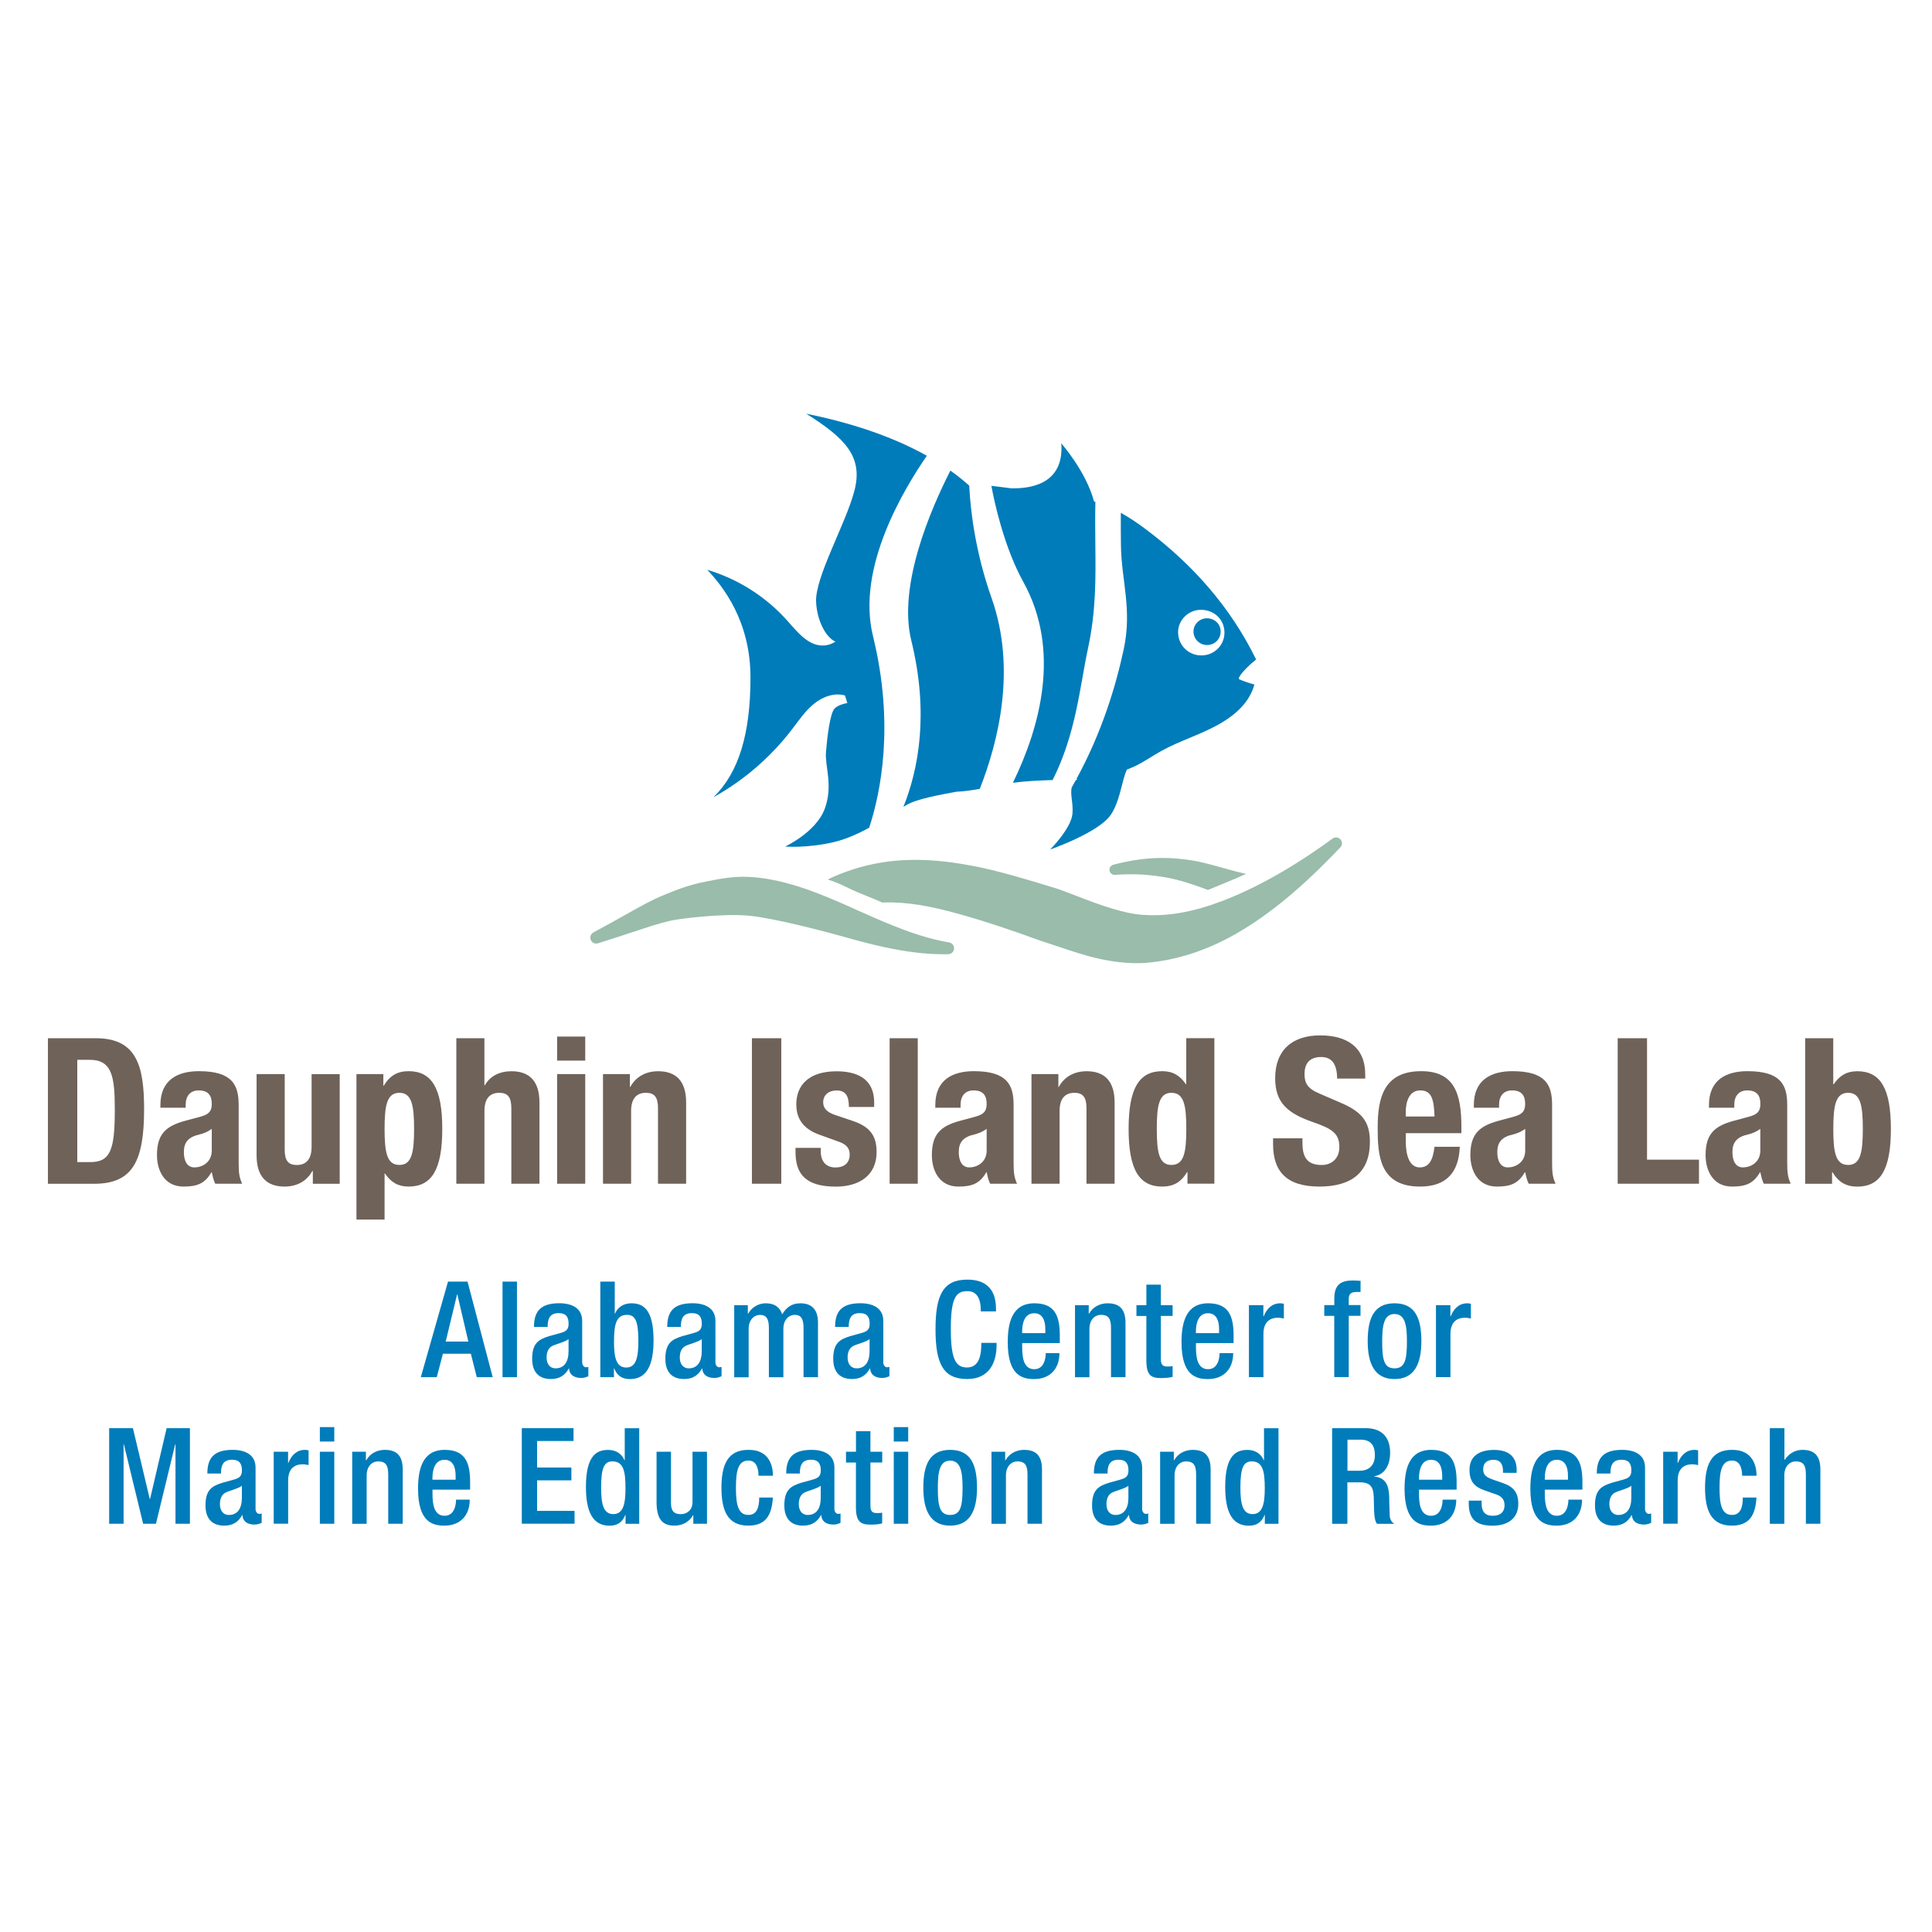 <?xml version="1.0" encoding="utf-8"?>
<!-- Generator: Adobe Illustrator 27.3.1, SVG Export Plug-In . SVG Version: 6.00 Build 0)  -->
<svg version="1.1" id="Layer_1" xmlns="http://www.w3.org/2000/svg" xmlns:xlink="http://www.w3.org/1999/xlink" x="0px" y="0px"
	 viewBox="0 0 360 360" style="enable-background:new 0 0 360 360;" xml:space="preserve">
<style type="text/css">
	.st0{fill:#007CBA;}
	.st1{fill:#6F6259;}
	.st2{fill:#99BCAB;}
</style>
<g>
	<g>
		<path class="st0" d="M83.48,238.81h3.64l4.69,17.81h-2.97l-1.1-4.37h-5.21l-1.15,4.37h-2.97L83.48,238.81z M87.27,249.98
			l-2.05-8.78h-0.05l-2.12,8.78H87.27z"/>
		<path class="st0" d="M93.64,238.81h2.69v17.81h-2.69V238.81z"/>
		<path class="st0" d="M108.48,253.82c0,0.5,0.3,0.95,0.7,0.95c0.17,0,0.35-0.03,0.45-0.08v1.75c-0.32,0.15-0.8,0.32-1.32,0.32
			c-1.2,0-2.19-0.48-2.27-1.77h-0.05c-0.72,1.32-1.77,1.97-3.34,1.97c-2.15,0-3.49-1.2-3.49-3.77c0-2.99,1.3-3.62,3.12-4.21
			l2.1-0.58c0.97-0.27,1.57-0.55,1.57-1.72c0-1.22-0.42-2-1.85-2c-1.8,0-2.05,1.27-2.05,2.57H99.5c0-2.84,1.17-4.41,4.71-4.41
			c2.37,0,4.27,0.92,4.27,3.29V253.82z M105.94,249.53c-0.7,0.55-2.2,0.87-2.99,1.25c-0.77,0.37-1.1,1.17-1.1,2.17
			c0,1.12,0.55,2.02,1.67,2.02c1.62,0,2.42-1.22,2.42-3.19V249.53z"/>
		<path class="st0" d="M111.86,238.81h2.69v5.96h0.05c0.5-1.2,1.6-1.92,3.04-1.92c2.05,0,4.14,0.92,4.14,6.88
			c0,4.61-1.25,7.24-4.39,7.24c-1.92,0-2.6-1.12-2.94-2h-0.05v1.65h-2.54V238.81z M116.68,254.82c1.87,0,2.27-1.92,2.27-4.96
			c0-3.62-0.55-4.86-2.1-4.86c-2.07,0-2.44,1.85-2.44,5.06C114.41,252.92,114.83,254.82,116.68,254.82z"/>
		<path class="st0" d="M133.3,253.82c0,0.5,0.3,0.95,0.7,0.95c0.18,0,0.35-0.03,0.45-0.08v1.75c-0.32,0.15-0.8,0.32-1.32,0.32
			c-1.2,0-2.19-0.48-2.27-1.77h-0.05c-0.72,1.32-1.77,1.97-3.34,1.97c-2.15,0-3.49-1.2-3.49-3.77c0-2.99,1.3-3.62,3.12-4.21
			l2.1-0.58c0.97-0.27,1.57-0.55,1.57-1.72c0-1.22-0.42-2-1.85-2c-1.8,0-2.05,1.27-2.05,2.57h-2.54c0-2.84,1.17-4.41,4.71-4.41
			c2.37,0,4.27,0.92,4.27,3.29V253.82z M130.76,249.53c-0.7,0.55-2.2,0.87-2.99,1.25c-0.77,0.37-1.1,1.17-1.1,2.17
			c0,1.12,0.55,2.02,1.67,2.02c1.62,0,2.42-1.22,2.42-3.19V249.53z"/>
		<path class="st0" d="M136.8,243.2h2.55v1.57h0.07c0.67-1.2,1.95-1.92,3.22-1.92c1.92,0,2.72,0.92,3.12,2.05
			c0.77-1.3,1.77-2.05,3.39-2.05c1.9,0,3.27,0.97,3.27,3.57v10.2h-2.69v-9.2c0-1.75-0.53-2.42-1.62-2.42s-2.14,0.87-2.14,2.62v9.01
			h-2.7v-9.2c0-1.75-0.52-2.42-1.65-2.42c-1.07,0-2.12,0.87-2.12,2.62v9.01h-2.69V243.2z"/>
		<path class="st0" d="M164.58,253.82c0,0.5,0.3,0.95,0.7,0.95c0.17,0,0.35-0.03,0.45-0.08v1.75c-0.32,0.15-0.8,0.32-1.32,0.32
			c-1.2,0-2.19-0.48-2.27-1.77h-0.05c-0.72,1.32-1.77,1.97-3.34,1.97c-2.15,0-3.49-1.2-3.49-3.77c0-2.99,1.3-3.62,3.12-4.21
			l2.1-0.58c0.97-0.27,1.57-0.55,1.57-1.72c0-1.22-0.42-2-1.85-2c-1.8,0-2.05,1.27-2.05,2.57h-2.54c0-2.84,1.17-4.41,4.71-4.41
			c2.37,0,4.27,0.92,4.27,3.29V253.82z M162.03,249.53c-0.7,0.55-2.2,0.87-2.99,1.25c-0.77,0.37-1.1,1.17-1.1,2.17
			c0,1.12,0.55,2.02,1.67,2.02c1.62,0,2.42-1.22,2.42-3.19V249.53z"/>
		<path class="st0" d="M185.7,250.23v0.37c0,3.22-1.3,6.36-5.49,6.36c-4.49,0-5.89-2.9-5.89-9.26c0-6.36,1.4-9.26,5.91-9.26
			c5.06,0,5.36,3.74,5.36,5.59v0.33h-2.84v-0.3c0-1.64-0.5-3.54-2.54-3.47c-2.1,0-3.04,1.3-3.04,7.04c0,5.74,0.95,7.18,3.04,7.18
			c2.37,0,2.64-2.64,2.64-4.29v-0.3H185.7z"/>
		<path class="st0" d="M190.47,250.26v0.78c0,1.79,0.22,4.09,2.25,4.09c1.92,0,2.14-2.2,2.14-3h2.55c0,2.97-1.8,4.84-4.72,4.84
			c-2.19,0-4.91-0.65-4.91-6.86c0-3.52,0.75-7.26,4.96-7.26c3.74,0,4.74,2.25,4.74,5.99v1.42H190.47z M194.78,248.41v-0.72
			c0-1.69-0.55-2.99-2.07-2.99c-1.72,0-2.25,1.7-2.25,3.44v0.27H194.78z"/>
		<path class="st0" d="M200.33,243.2h2.54v1.57h0.07c0.67-1.2,1.95-1.92,3.44-1.92c2.05,0,3.34,0.92,3.34,3.64v10.13h-2.7v-9.2
			c0-1.75-0.52-2.42-1.87-2.42c-1.1,0-2.15,0.87-2.15,2.62v9.01h-2.69V243.2z"/>
		<path class="st0" d="M211.76,243.2h1.85v-3.82h2.7v3.82h2.19v2h-2.19v8.01c0,1.05,0.3,1.42,1.22,1.42c0.4,0,0.72-0.02,0.97-0.07v2
			c-0.57,0.15-1.32,0.22-2.17,0.22c-1.82,0-2.72-0.5-2.72-3.24v-8.33h-1.85V243.2z"/>
		<path class="st0" d="M222.85,250.26v0.78c0,1.79,0.23,4.09,2.25,4.09c1.92,0,2.15-2.2,2.15-3h2.54c0,2.97-1.79,4.84-4.72,4.84
			c-2.19,0-4.91-0.65-4.91-6.86c0-3.52,0.75-7.26,4.96-7.26c3.74,0,4.74,2.25,4.74,5.99v1.42H222.85z M227.16,248.41v-0.72
			c0-1.69-0.55-2.99-2.07-2.99c-1.72,0-2.25,1.7-2.25,3.44v0.27H227.16z"/>
		<path class="st0" d="M232.71,243.2h2.7v2.09h0.05c0.6-1.5,1.6-2.44,3.12-2.44c0.3,0,0.48,0.05,0.65,0.1v2.74
			c-0.2-0.05-0.68-0.15-1.12-0.15c-1.22,0-2.69,0.55-2.69,3.04v8.03h-2.7V243.2z"/>
		<path class="st0" d="M248.63,245.19h-1.87v-2h1.87v-1.25c0-2.54,1.22-3.34,3.42-3.34c0.57,0,1.07,0.03,1.47,0.07v2.07h-0.75
			c-1,0-1.45,0.37-1.45,1.27v1.17h2.19v2h-2.19v11.42h-2.7V245.19z"/>
		<path class="st0" d="M259.84,242.85c3.92,0,5.01,2.89,5.01,7.06s-1.27,7.06-5.01,7.06c-3.72,0-4.99-2.9-4.99-7.06
			S255.95,242.85,259.84,242.85z M259.84,254.97c1.97,0,2.32-1.64,2.32-5.06c0-2.97-0.35-5.06-2.32-5.06c-1.95,0-2.29,2.1-2.29,5.06
			C257.54,253.33,257.89,254.97,259.84,254.97z"/>
		<path class="st0" d="M267.56,243.2h2.7v2.09h0.05c0.6-1.5,1.6-2.44,3.12-2.44c0.3,0,0.48,0.05,0.65,0.1v2.74
			c-0.2-0.05-0.68-0.15-1.12-0.15c-1.22,0-2.69,0.55-2.69,3.04v8.03h-2.7V243.2z"/>
		<path class="st0" d="M20.33,266.12h4.44l3.14,13.2h0.05l3.09-13.2h4.34v17.81h-2.69v-14.82h-0.05l-3.59,14.82h-2.39l-3.59-14.82
			h-0.05v14.82h-2.69V266.12z"/>
		<path class="st0" d="M47.61,281.14c0,0.5,0.3,0.95,0.7,0.95c0.17,0,0.35-0.03,0.45-0.08v1.75c-0.32,0.15-0.8,0.32-1.32,0.32
			c-1.2,0-2.19-0.48-2.27-1.77h-0.05c-0.72,1.32-1.77,1.97-3.34,1.97c-2.15,0-3.49-1.2-3.49-3.77c0-2.99,1.3-3.62,3.12-4.21
			l2.1-0.58c0.97-0.27,1.57-0.55,1.57-1.72c0-1.22-0.42-2-1.85-2c-1.8,0-2.05,1.27-2.05,2.57h-2.54c0-2.84,1.17-4.41,4.71-4.41
			c2.37,0,4.27,0.92,4.27,3.29V281.14z M45.07,276.85c-0.7,0.55-2.2,0.87-2.99,1.25c-0.77,0.37-1.1,1.17-1.1,2.17
			c0,1.12,0.55,2.02,1.67,2.02c1.62,0,2.42-1.22,2.42-3.19V276.85z"/>
		<path class="st0" d="M50.99,270.51h2.69v2.09h0.05c0.6-1.5,1.6-2.44,3.12-2.44c0.3,0,0.47,0.05,0.65,0.1v2.74
			c-0.2-0.05-0.67-0.15-1.12-0.15c-1.22,0-2.69,0.55-2.69,3.04v8.03h-2.69V270.51z"/>
		<path class="st0" d="M59.6,265.92h2.69v2.69H59.6V265.92z M59.6,270.51h2.69v13.42H59.6V270.51z"/>
		<path class="st0" d="M65.64,270.51h2.54v1.57h0.08c0.67-1.2,1.95-1.92,3.44-1.92c2.05,0,3.34,0.92,3.34,3.64v10.13h-2.7v-9.2
			c0-1.75-0.52-2.42-1.87-2.42c-1.1,0-2.15,0.87-2.15,2.62v9.01h-2.69V270.51z"/>
		<path class="st0" d="M80.59,277.57v0.78c0,1.79,0.22,4.09,2.25,4.09c1.92,0,2.14-2.2,2.14-3h2.55c0,2.97-1.8,4.84-4.72,4.84
			c-2.19,0-4.91-0.65-4.91-6.86c0-3.52,0.75-7.26,4.96-7.26c3.74,0,4.74,2.25,4.74,5.99v1.42H80.59z M84.9,275.73V275
			c0-1.69-0.55-2.99-2.07-2.99c-1.72,0-2.25,1.7-2.25,3.44v0.27H84.9z"/>
		<path class="st0" d="M97.24,266.12h9.63v2.39h-6.79v4.94h6.39v2.39h-6.39v5.69h6.98v2.39h-9.83V266.12z"/>
		<path class="st0" d="M116.56,282.29h-0.05c-0.35,0.87-1.02,2-2.94,2c-3.14,0-4.39-2.62-4.39-7.24c0-5.96,2.09-6.88,4.14-6.88
			c1.45,0,2.55,0.72,3.04,1.92h0.05v-5.96h2.7v17.81h-2.55V282.29z M114.11,272.31c-1.55,0-2.1,1.25-2.1,4.86
			c0,3.04,0.4,4.96,2.27,4.96c1.85,0,2.27-1.9,2.27-4.76C116.56,274.15,116.18,272.31,114.11,272.31z"/>
		<path class="st0" d="M129.19,282.36h-0.07c-0.67,1.2-1.95,1.92-3.44,1.92c-2,0-3.34-0.92-3.34-4.39v-9.38h2.69v9.63
			c0,1.5,0.67,2,1.82,2c1.15,0,2.19-0.75,2.19-2.25v-9.38h2.7v13.42h-2.55V282.36z"/>
		<path class="st0" d="M144.01,279.04c-0.18,3.22-1.27,5.24-4.59,5.24c-3.89,0-4.99-2.9-4.99-7.06c0-4.17,1.1-7.06,4.99-7.06
			c4.02-0.05,4.61,3.14,4.61,4.82h-2.69c0-1.25-0.35-2.87-1.92-2.82c-1.95,0-2.29,2.1-2.29,5.06c0,2.97,0.35,5.06,2.29,5.06
			c1.5,0.03,2.05-1.22,2.05-3.24H144.01z"/>
		<path class="st0" d="M155.47,281.14c0,0.5,0.3,0.95,0.7,0.95c0.18,0,0.35-0.03,0.45-0.08v1.75c-0.32,0.15-0.8,0.32-1.32,0.32
			c-1.2,0-2.19-0.48-2.27-1.77h-0.05c-0.72,1.32-1.77,1.97-3.34,1.97c-2.15,0-3.49-1.2-3.49-3.77c0-2.99,1.3-3.62,3.12-4.21
			l2.1-0.58c0.97-0.27,1.57-0.55,1.57-1.72c0-1.22-0.42-2-1.85-2c-1.8,0-2.05,1.27-2.05,2.57h-2.54c0-2.84,1.17-4.41,4.71-4.41
			c2.37,0,4.27,0.92,4.27,3.29V281.14z M152.93,276.85c-0.7,0.55-2.2,0.87-2.99,1.25c-0.77,0.37-1.1,1.17-1.1,2.17
			c0,1.12,0.55,2.02,1.67,2.02c1.62,0,2.42-1.22,2.42-3.19V276.85z"/>
		<path class="st0" d="M157.65,270.51h1.85v-3.82h2.69v3.82h2.2v2h-2.2v8.01c0,1.05,0.3,1.42,1.22,1.42c0.4,0,0.72-0.02,0.97-0.07v2
			c-0.57,0.15-1.32,0.22-2.17,0.22c-1.82,0-2.72-0.5-2.72-3.24v-8.33h-1.85V270.51z"/>
		<path class="st0" d="M166.54,265.92h2.69v2.69h-2.69V265.92z M166.54,270.51h2.69v13.42h-2.69V270.51z"/>
		<path class="st0" d="M177.04,270.16c3.92,0,5.01,2.89,5.01,7.06c0,4.17-1.27,7.06-5.01,7.06c-3.72,0-4.99-2.9-4.99-7.06
			C172.05,273.06,173.15,270.16,177.04,270.16z M177.04,282.29c1.97,0,2.32-1.64,2.32-5.06c0-2.97-0.35-5.06-2.32-5.06
			c-1.95,0-2.29,2.1-2.29,5.06C174.75,280.64,175.1,282.29,177.04,282.29z"/>
		<path class="st0" d="M184.76,270.51h2.54v1.57h0.08c0.67-1.2,1.95-1.92,3.44-1.92c2.05,0,3.34,0.92,3.34,3.64v10.13h-2.7v-9.2
			c0-1.75-0.52-2.42-1.87-2.42c-1.1,0-2.15,0.87-2.15,2.62v9.01h-2.69V270.51z"/>
		<path class="st0" d="M212.81,281.14c0,0.5,0.3,0.95,0.7,0.95c0.17,0,0.35-0.03,0.45-0.08v1.75c-0.32,0.15-0.8,0.32-1.32,0.32
			c-1.2,0-2.19-0.48-2.27-1.77h-0.05c-0.72,1.32-1.77,1.97-3.34,1.97c-2.15,0-3.49-1.2-3.49-3.77c0-2.99,1.3-3.62,3.12-4.21
			l2.09-0.58c0.97-0.27,1.57-0.55,1.57-1.72c0-1.22-0.43-2-1.85-2c-1.79,0-2.05,1.27-2.05,2.57h-2.54c0-2.84,1.17-4.41,4.72-4.41
			c2.37,0,4.27,0.92,4.27,3.29V281.14z M210.27,276.85c-0.7,0.55-2.2,0.87-3,1.25c-0.77,0.37-1.1,1.17-1.1,2.17
			c0,1.12,0.55,2.02,1.67,2.02c1.62,0,2.42-1.22,2.42-3.19V276.85z"/>
		<path class="st0" d="M216.19,270.51h2.54v1.57h0.07c0.67-1.2,1.95-1.92,3.44-1.92c2.05,0,3.34,0.92,3.34,3.64v10.13h-2.7v-9.2
			c0-1.75-0.52-2.42-1.87-2.42c-1.1,0-2.15,0.87-2.15,2.62v9.01h-2.69V270.51z"/>
		<path class="st0" d="M235.68,282.29h-0.05c-0.35,0.87-1.02,2-2.94,2c-3.14,0-4.39-2.62-4.39-7.24c0-5.96,2.09-6.88,4.14-6.88
			c1.45,0,2.54,0.72,3.04,1.92h0.05v-5.96h2.7v17.81h-2.55V282.29z M233.23,272.31c-1.55,0-2.1,1.25-2.1,4.86
			c0,3.04,0.4,4.96,2.27,4.96c1.85,0,2.27-1.9,2.27-4.76C235.68,274.15,235.3,272.31,233.23,272.31z"/>
		<path class="st0" d="M248.23,266.12h6.29c2.49,0,4.51,1.24,4.51,4.59c0,2.29-1.02,4.07-2.97,4.37v0.05
			c1.77,0.17,2.69,1.15,2.79,3.64c0.03,1.15,0.05,2.54,0.1,3.62c0.05,0.87,0.48,1.3,0.85,1.55h-3.22c-0.27-0.33-0.4-0.87-0.48-1.57
			c-0.1-1.07-0.07-2.07-0.12-3.37c-0.05-1.95-0.65-2.79-2.6-2.79h-2.32v7.73h-2.84V266.12z M253.35,274.05
			c1.82,0,2.84-1.1,2.84-2.89c0-1.9-0.82-2.9-2.69-2.9h-2.42v5.79H253.35z"/>
		<path class="st0" d="M264.41,277.57v0.78c0,1.79,0.23,4.09,2.25,4.09c1.92,0,2.15-2.2,2.15-3h2.54c0,2.97-1.79,4.84-4.72,4.84
			c-2.19,0-4.91-0.65-4.91-6.86c0-3.52,0.75-7.26,4.96-7.26c3.74,0,4.74,2.25,4.74,5.99v1.42H264.41z M268.73,275.73V275
			c0-1.69-0.55-2.99-2.07-2.99c-1.72,0-2.25,1.7-2.25,3.44v0.27H268.73z"/>
		<path class="st0" d="M280.06,274.43v-0.35c0-1.07-0.37-2.07-1.77-2.07c-1.07,0-1.92,0.5-1.92,1.75c0,1.05,0.48,1.47,1.9,1.97
			l1.72,0.6c1.99,0.67,2.92,1.75,2.92,3.87c0,2.87-2.1,4.09-4.82,4.09c-3.39,0-4.41-1.57-4.41-4.17v-0.5h2.39v0.43
			c0,1.54,0.55,2.39,2.09,2.39c1.47,0,2.19-0.75,2.19-1.97c0-1-0.52-1.65-1.47-1.97l-2.19-0.77c-2.02-0.7-2.87-1.72-2.87-3.87
			c0-2.52,1.82-3.69,4.59-3.69c3.42,0,4.19,1.99,4.19,3.67v0.6H280.06z"/>
		<path class="st0" d="M287.85,277.57v0.78c0,1.79,0.23,4.09,2.25,4.09c1.92,0,2.15-2.2,2.15-3h2.54c0,2.97-1.79,4.84-4.72,4.84
			c-2.19,0-4.91-0.65-4.91-6.86c0-3.52,0.75-7.26,4.96-7.26c3.74,0,4.74,2.25,4.74,5.99v1.42H287.85z M292.17,275.73V275
			c0-1.69-0.55-2.99-2.07-2.99c-1.72,0-2.25,1.7-2.25,3.44v0.27H292.17z"/>
		<path class="st0" d="M306.52,281.14c0,0.5,0.3,0.95,0.7,0.95c0.17,0,0.35-0.03,0.45-0.08v1.75c-0.32,0.15-0.8,0.32-1.32,0.32
			c-1.2,0-2.19-0.48-2.27-1.77h-0.05c-0.72,1.32-1.77,1.97-3.34,1.97c-2.15,0-3.49-1.2-3.49-3.77c0-2.99,1.3-3.62,3.12-4.21
			l2.09-0.58c0.97-0.27,1.57-0.55,1.57-1.72c0-1.22-0.43-2-1.85-2c-1.79,0-2.05,1.27-2.05,2.57h-2.54c0-2.84,1.17-4.41,4.72-4.41
			c2.37,0,4.27,0.92,4.27,3.29V281.14z M303.98,276.85c-0.7,0.55-2.2,0.87-3,1.25c-0.77,0.37-1.1,1.17-1.1,2.17
			c0,1.12,0.55,2.02,1.67,2.02c1.62,0,2.42-1.22,2.42-3.19V276.85z"/>
		<path class="st0" d="M309.9,270.51h2.7v2.09h0.05c0.6-1.5,1.6-2.44,3.12-2.44c0.3,0,0.48,0.05,0.65,0.1v2.74
			c-0.2-0.05-0.68-0.15-1.12-0.15c-1.22,0-2.69,0.55-2.69,3.04v8.03h-2.7V270.51z"/>
		<path class="st0" d="M327.29,279.04c-0.18,3.22-1.27,5.24-4.59,5.24c-3.89,0-4.99-2.9-4.99-7.06c0-4.17,1.1-7.06,4.99-7.06
			c4.02-0.05,4.61,3.14,4.61,4.82h-2.69c0-1.25-0.35-2.87-1.92-2.82c-1.95,0-2.29,2.1-2.29,5.06c0,2.97,0.35,5.06,2.29,5.06
			c1.5,0.03,2.05-1.22,2.05-3.24H327.29z"/>
		<path class="st0" d="M329.8,266.12h2.7v5.84l0.07,0.05c0.75-1.15,1.92-1.85,3.29-1.85c2.05,0,3.34,0.92,3.34,3.64v10.13h-2.7v-9.2
			c0-1.75-0.52-2.42-1.87-2.42c-1.1,0-2.15,0.87-2.15,2.62v9.01h-2.7V266.12z"/>
	</g>
	<g>
		<g>
			<g>
				<path class="st1" d="M8.93,193.46h8.96c7.59,0,8.96,5.2,8.96,13.18c0,9.61-2.05,13.94-9.3,13.94H8.93V193.46z M14.4,216.54h2.43
					c3.8,0,4.56-2.39,4.56-9.76c0-6.15-0.49-9.3-4.67-9.3H14.4V216.54z"/>
				<path class="st1" d="M29.89,206.4v-0.49c0-4.71,3.23-6.31,7.18-6.31c6.23,0,7.4,2.58,7.4,6.27v10.75c0,1.9,0.11,2.77,0.65,3.95
					h-5.01c-0.34-0.65-0.49-1.44-0.65-2.13h-0.07c-1.22,2.13-2.7,2.66-5.2,2.66c-3.65,0-4.94-3.12-4.94-5.85
					c0-3.84,1.56-5.39,5.16-6.38l2.96-0.8c1.56-0.42,2.09-1.02,2.09-2.39c0-1.56-0.68-2.5-2.43-2.5c-1.59,0-2.43,1.06-2.43,2.66
					v0.57H29.89z M39.46,210.35c-0.72,0.53-1.59,0.88-2.24,1.03c-2.13,0.46-2.96,1.48-2.96,3.3c0,1.56,0.57,2.85,1.97,2.85
					c1.4,0,3.23-0.91,3.23-3.15V210.35z"/>
				<path class="st1" d="M58.29,218.18h-0.08c-1.1,2.01-3,2.92-5.2,2.92c-3.26,0-5.2-1.79-5.2-5.81v-15.15h5.24v14.09
					c0,2.05,0.68,2.85,2.24,2.85c1.79,0,2.77-1.1,2.77-3.38v-13.55h5.24v20.43h-5.01V218.18z"/>
				<path class="st1" d="M66.42,200.14h5.01v2.16h0.08c1.14-1.9,2.58-2.7,4.63-2.7c4.29,0,6.27,3.15,6.27,10.75
					c0,7.59-1.97,10.75-6.27,10.75c-1.97,0-3.3-0.8-4.4-2.43h-0.08v8.58h-5.24V200.14z M74.43,217.07c2.28,0,2.73-2.28,2.73-6.72
					c0-4.44-0.46-6.72-2.73-6.72c-2.32,0-2.77,2.28-2.77,6.72C71.66,214.8,72.11,217.07,74.43,217.07z"/>
				<path class="st1" d="M85.02,193.46h5.24v8.77h0.08c0.99-1.75,2.77-2.62,4.98-2.62c3.26,0,5.2,1.78,5.2,5.81v15.15h-5.24v-14.09
					c0-2.05-0.68-2.85-2.24-2.85c-1.79,0-2.77,1.1-2.77,3.38v13.56h-5.24V193.46z"/>
				<path class="st1" d="M103.81,193.15h5.24v4.48h-5.24V193.15z M103.81,200.14h5.24v20.43h-5.24V200.14z"/>
				<path class="st1" d="M112.36,200.14h5.01v2.39h0.08c1.1-2.01,3-2.92,5.2-2.92c3.27,0,5.2,1.78,5.2,5.81v15.15h-5.24v-14.09
					c0-2.05-0.68-2.85-2.24-2.85c-1.78,0-2.77,1.1-2.77,3.38v13.56h-5.24V200.14z"/>
				<path class="st1" d="M140.11,220.57v-27.11h5.47v27.11H140.11z"/>
				<path class="st1" d="M152.94,213.89v0.69c0,1.78,0.95,2.96,2.73,2.96c1.59,0,2.66-0.8,2.66-2.43c0-1.33-0.87-1.94-1.9-2.32
					l-3.68-1.33c-2.89-1.02-4.37-2.81-4.37-5.69c0-3.38,2.13-6.15,7.52-6.15c4.75,0,6.99,2.13,6.99,5.81v0.83h-4.71
					c0-2.05-0.61-3.07-2.32-3.07c-1.33,0-2.47,0.76-2.47,2.2c0,0.99,0.53,1.82,2.28,2.39l3.15,1.06c3.3,1.1,4.52,2.77,4.52,5.85
					c0,4.29-3.19,6.42-7.59,6.42c-5.89,0-7.52-2.58-7.52-6.5v-0.72H152.94z"/>
				<path class="st1" d="M165.77,193.46h5.24v27.11h-5.24V193.46z"/>
				<path class="st1" d="M174.28,206.4v-0.49c0-4.71,3.23-6.31,7.18-6.31c6.23,0,7.41,2.58,7.41,6.27v10.75
					c0,1.9,0.11,2.77,0.64,3.95h-5.01c-0.34-0.65-0.49-1.44-0.64-2.13h-0.08c-1.22,2.13-2.7,2.66-5.2,2.66
					c-3.65,0-4.94-3.12-4.94-5.85c0-3.84,1.56-5.39,5.16-6.38l2.96-0.8c1.56-0.42,2.09-1.02,2.09-2.39c0-1.56-0.69-2.5-2.43-2.5
					c-1.6,0-2.43,1.06-2.43,2.66v0.57H174.28z M183.85,210.35c-0.72,0.53-1.6,0.88-2.24,1.03c-2.13,0.46-2.96,1.48-2.96,3.3
					c0,1.56,0.57,2.85,1.97,2.85s3.23-0.91,3.23-3.15V210.35z"/>
				<path class="st1" d="M192.2,200.14h5.01v2.39h0.08c1.1-2.01,3-2.92,5.2-2.92c3.27,0,5.2,1.78,5.2,5.81v15.15h-5.24v-14.09
					c0-2.05-0.69-2.85-2.24-2.85c-1.78,0-2.77,1.1-2.77,3.38v13.56h-5.24V200.14z"/>
				<path class="st1" d="M221.28,218.4h-0.08c-1.14,1.9-2.58,2.7-4.63,2.7c-4.29,0-6.27-3.15-6.27-10.75
					c0-7.59,1.97-10.75,6.27-10.75c1.97,0,3.3,0.8,4.4,2.43h0.07v-8.58h5.24v27.11h-5.01V218.4z M218.28,217.07
					c2.32,0,2.77-2.28,2.77-6.72c0-4.44-0.46-6.72-2.77-6.72c-2.28,0-2.73,2.28-2.73,6.72C215.55,214.8,216,217.07,218.28,217.07z"
					/>
				<path class="st1" d="M242.69,212.1v0.8c0,2.54,0.72,4.18,3.61,4.18c1.67,0,3.27-1.06,3.27-3.34c0-2.47-1.25-3.38-4.86-4.63
					c-4.86-1.67-7.1-3.68-7.1-8.2c0-5.28,3.23-7.98,8.39-7.98c4.86,0,8.39,2.09,8.39,7.29v0.76h-5.24c0-2.54-0.88-4.02-2.96-4.02
					c-2.47,0-3.11,1.55-3.11,3.15c0,1.67,0.49,2.7,2.81,3.68l4.21,1.82c4.1,1.78,5.16,3.87,5.16,7.17c0,5.74-3.49,8.32-9.42,8.32
					c-6.19,0-8.62-2.89-8.62-7.9v-1.1H242.69z"/>
				<path class="st1" d="M261.95,211.15v1.63c0,2.39,0.65,4.75,2.58,4.75c1.75,0,2.47-1.33,2.77-3.84h4.71
					c-0.19,4.75-2.47,7.41-7.4,7.41c-7.59,0-7.9-5.85-7.9-10.94c0-5.47,1.06-10.56,8.12-10.56c6.11,0,7.48,4.1,7.48,10.37v1.18
					H261.95z M267.3,208.04c-0.11-3.12-0.49-4.86-2.66-4.86c-2.09,0-2.7,2.16-2.7,4.06v0.8H267.3z"/>
				<path class="st1" d="M274.63,206.4v-0.49c0-4.71,3.23-6.31,7.18-6.31c6.23,0,7.4,2.58,7.4,6.27v10.75c0,1.9,0.11,2.77,0.65,3.95
					h-5.01c-0.34-0.65-0.49-1.44-0.65-2.13h-0.08c-1.22,2.13-2.7,2.66-5.2,2.66c-3.65,0-4.94-3.12-4.94-5.85
					c0-3.84,1.56-5.39,5.16-6.38l2.96-0.8c1.55-0.42,2.09-1.02,2.09-2.39c0-1.56-0.69-2.5-2.43-2.5c-1.6,0-2.43,1.06-2.43,2.66v0.57
					H274.63z M284.2,210.35c-0.72,0.53-1.6,0.88-2.24,1.03c-2.13,0.46-2.96,1.48-2.96,3.3c0,1.56,0.57,2.85,1.97,2.85
					s3.23-0.91,3.23-3.15V210.35z"/>
				<path class="st1" d="M301.43,220.57v-27.11h5.47v22.63h9.68v4.48H301.43z"/>
				<path class="st1" d="M318.44,206.4v-0.49c0-4.71,3.23-6.31,7.18-6.31c6.23,0,7.4,2.58,7.4,6.27v10.75c0,1.9,0.12,2.77,0.65,3.95
					h-5.01c-0.34-0.65-0.49-1.44-0.65-2.13h-0.07c-1.22,2.13-2.7,2.66-5.2,2.66c-3.65,0-4.93-3.12-4.93-5.85
					c0-3.84,1.55-5.39,5.16-6.38l2.96-0.8c1.56-0.42,2.09-1.02,2.09-2.39c0-1.56-0.68-2.5-2.43-2.5c-1.59,0-2.43,1.06-2.43,2.66
					v0.57H318.44z M328.01,210.35c-0.72,0.53-1.59,0.88-2.24,1.03c-2.13,0.46-2.96,1.48-2.96,3.3c0,1.56,0.57,2.85,1.97,2.85
					c1.4,0,3.23-0.91,3.23-3.15V210.35z"/>
				<path class="st1" d="M336.36,193.46h5.24v8.58h0.08c1.1-1.63,2.43-2.43,4.4-2.43c4.29,0,6.26,3.15,6.26,10.75
					c0,7.59-1.97,10.75-6.26,10.75c-2.05,0-3.49-0.8-4.63-2.7h-0.07v2.17h-5.01V193.46z M344.38,217.07c2.28,0,2.73-2.28,2.73-6.72
					c0-4.44-0.46-6.72-2.73-6.72c-2.32,0-2.77,2.28-2.77,6.72C341.6,214.8,342.06,217.07,344.38,217.07z"/>
			</g>
		</g>
	</g>
	<g>
		<g>
			<g>
				<path class="st2" d="M225.03,165.81c0.02,0.01,0.04,0.01,0.06,0.02c2.96-1.22,5.24-2.14,7.12-3c-1.07-0.22-2.13-0.49-3.12-0.77
					l-0.78-0.22c-1.71-0.48-3.49-0.98-5.31-1.36c-2.82-0.51-5.4-0.7-7.88-0.58c-2.44,0.12-4.95,0.52-7.67,1.23
					c-0.48,0.13-0.79,0.6-0.7,1.09c0.08,0.49,0.53,0.83,1.02,0.8c2.44-0.19,4.81-0.14,7.24,0.14c2.38,0.28,4.64,0.78,6.93,1.56
					C222.97,165.04,224.02,165.43,225.03,165.81z"/>
				<path class="st2" d="M249.78,156.42c-0.38-0.43-1.02-0.5-1.48-0.16c-7.25,5.29-14.2,9.22-20.67,11.67
					c-5.26,1.99-9.91,2.83-14.27,2.56c-2.13-0.08-4.17-0.61-6.06-1.17c-2.27-0.67-4.55-1.55-6.76-2.4c-1.1-0.42-2.21-0.85-3.38-1.27
					c-6.35-1.95-11.2-3.4-15.82-4.29c-6.66-1.28-12.15-1.47-17.27-0.61c-3.43,0.58-6.66,1.6-9.86,3.13
					c1.49,0.44,2.92,1.12,4.32,1.81c1.55,0.76,3.81,1.54,5.89,2.49c0.13-0.01,0.25-0.01,0.38-0.02c4.01-0.11,8.32,0.56,14.37,2.28
					c4.32,1.22,9.14,2.81,14.78,4.88c1.16,0.36,2.3,0.74,3.44,1.13c2.42,0.81,4.93,1.66,7.48,2.21c2.46,0.54,4.76,0.81,6.98,0.81
					c0.54,0,1.07-0.02,1.59-0.05c5.75-0.46,11.46-2.31,17-5.5c6.19-3.57,12.31-8.65,19.29-16.01
					C250.15,157.49,250.16,156.85,249.78,156.42z"/>
				<path class="st2" d="M176.86,175.61c-3.97-0.66-7.74-2.05-10.59-3.19c-2.21-0.89-4.41-1.87-6.54-2.82l-0.66-0.3
					c-1.47-0.66-2.92-1.3-4.38-1.91c-3.01-1.25-5.32-2.07-7.47-2.66c-1.15-0.32-4.21-1.16-7.58-1.33c-2.98-0.16-5.74,0.4-7.76,0.8
					l-0.59,0.12c-3.17,0.62-5.82,1.72-7.76,2.53c-2.22,0.92-4.19,2.03-6.92,3.57c-1.66,0.93-3.6,2.02-6.03,3.32
					c-0.5,0.27-0.72,0.87-0.5,1.4c0.22,0.52,0.8,0.8,1.34,0.63c2.64-0.82,4.75-1.52,6.56-2.12c2.83-0.94,4.88-1.62,7.05-2.11
					c1.43-0.33,9.62-1.4,14.67-0.9c4.58,0.46,13.64,2.81,18.27,4.12c2.48,0.7,4.56,1.23,6.57,1.67c4.27,0.94,7.9,1.38,11.34,1.38
					c0.27,0,0.55,0,0.82-0.01c0.57-0.01,1.04-0.46,1.08-1.02C177.82,176.21,177.42,175.71,176.86,175.61z"/>
			</g>
		</g>
		<g>
			<path class="st0" d="M196.14,145.35c4.39-8.7,5.05-17.36,6.6-24.57c1.5-6.97,1.43-13.04,1.36-19.47
				c-0.03-2.52-0.05-5.09,0.01-7.79c-0.08-0.03-0.16-0.05-0.25-0.08c-1.51-5.64-6.1-10.82-6.1-10.82c0.56,7.86-6.16,8.43-9.34,8.37
				c-0.81-0.1-1.61-0.21-2.42-0.31c-0.42-0.05-0.84-0.11-1.27-0.15c0.51,2.79,2.3,11.31,5.96,17.92
				c7.06,12.77,3.08,27.07-1.95,37.41C191.17,145.53,193.65,145.43,196.14,145.35z"/>
			<path class="st0" d="M172.7,84.92c-5.05-2.82-12.25-5.77-22.48-7.83c7.38,4.61,10.61,8.08,9,14.31
				c-1.62,6.23-7.38,16.15-7.15,20.77c0.17,3.5,1.81,6.6,3.6,7.39c-0.63,0.41-1.33,0.67-2.1,0.72c-2.83,0.19-4.92-2.42-6.8-4.55
				c-3.97-4.49-9.22-7.84-14.97-9.55c2.83,3.03,8.04,9.44,8.04,20.06c0,10.61-2.22,17.76-6.89,22.31c5.68-3.16,10.7-7.5,14.64-12.66
				c1.27-1.65,2.44-3.41,4.06-4.73c1.61-1.32,3.8-2.14,5.8-1.57c0.14,0.47,0.29,0.94,0.44,1.41c-0.97,0.17-1.84,0.49-2.36,1.01
				c-0.88,0.88-1.38,5.31-1.62,8.08c-0.23,2.77,1.38,6.23-0.23,10.61c-1.62,4.38-7.38,7.04-7.38,7.04s3.92,0.35,9-0.81
				c2.27-0.52,4.54-1.54,6.66-2.7c2.13-6.48,4.77-19.19,0.7-35.74C159.55,105.77,168.39,91.21,172.7,84.92z"/>
			<path class="st0" d="M180.6,90.49c-0.92-0.83-2.08-1.78-3.51-2.8c-3.69,7.25-9.8,21.4-7.29,31.64
				c3.33,13.54,1.37,23.94-1.46,31.02c0.2-0.12,0.39-0.24,0.57-0.35c1.94-1.16,6.43-1.93,9.27-2.47c1.47-0.06,2.93-0.28,4.39-0.54
				c3.54-9,6.81-22.48,2.21-35.51C181.73,102.83,180.83,95.18,180.6,90.49z"/>
			<path class="st0" d="M234.02,122.92l-0.01-0.13c-4.75-9.68-11.74-17.57-20.36-24.06c-1.53-1.15-3.12-2.25-4.8-3.18
				c-0.02,2.03,0,4,0.02,5.94c0.07,6.75,2.14,11.96,0.51,19.53c-1.51,7.04-4.11,15.52-8.8,24.13c0.06,0,0.13-0.01,0.19-0.01
				c0,0,0,0-0.01,0c-0.13,0.1-0.25,0.21-0.35,0.31c-0.24,0.43-0.47,0.87-0.72,1.3c-0.3,1.33,0.31,2.92,0.15,4.85
				c-0.23,2.77-4.15,6.69-4.15,6.69s7.61-2.65,10.61-5.65c2.32-2.32,2.64-7.05,3.68-9.24c0.62-0.24,1.23-0.49,1.83-0.79
				c1.56-0.79,3.01-1.8,4.53-2.65c3.62-2.02,7.69-3.15,11.25-5.27c2.88-1.71,5.29-3.99,6.15-7.14c-1-0.26-2.46-0.79-2.8-0.96
				C230.36,126.32,232.57,124.04,234.02,122.92z M223.89,122.13c-2.39,0.02-4.31-1.84-4.37-4.22c-0.06-2.33,1.9-4.29,4.28-4.28
				c2.46,0.01,4.34,1.82,4.36,4.2C228.18,120.2,226.29,122.11,223.89,122.13z"/>
			<path class="st0" d="M224.9,115.21c-1.4,0-2.54,1.14-2.51,2.51c0.03,1.4,1.16,2.48,2.56,2.47c1.4-0.01,2.51-1.12,2.5-2.52
				C227.45,116.28,226.34,115.22,224.9,115.21z"/>
		</g>
	</g>
</g>
</svg>
